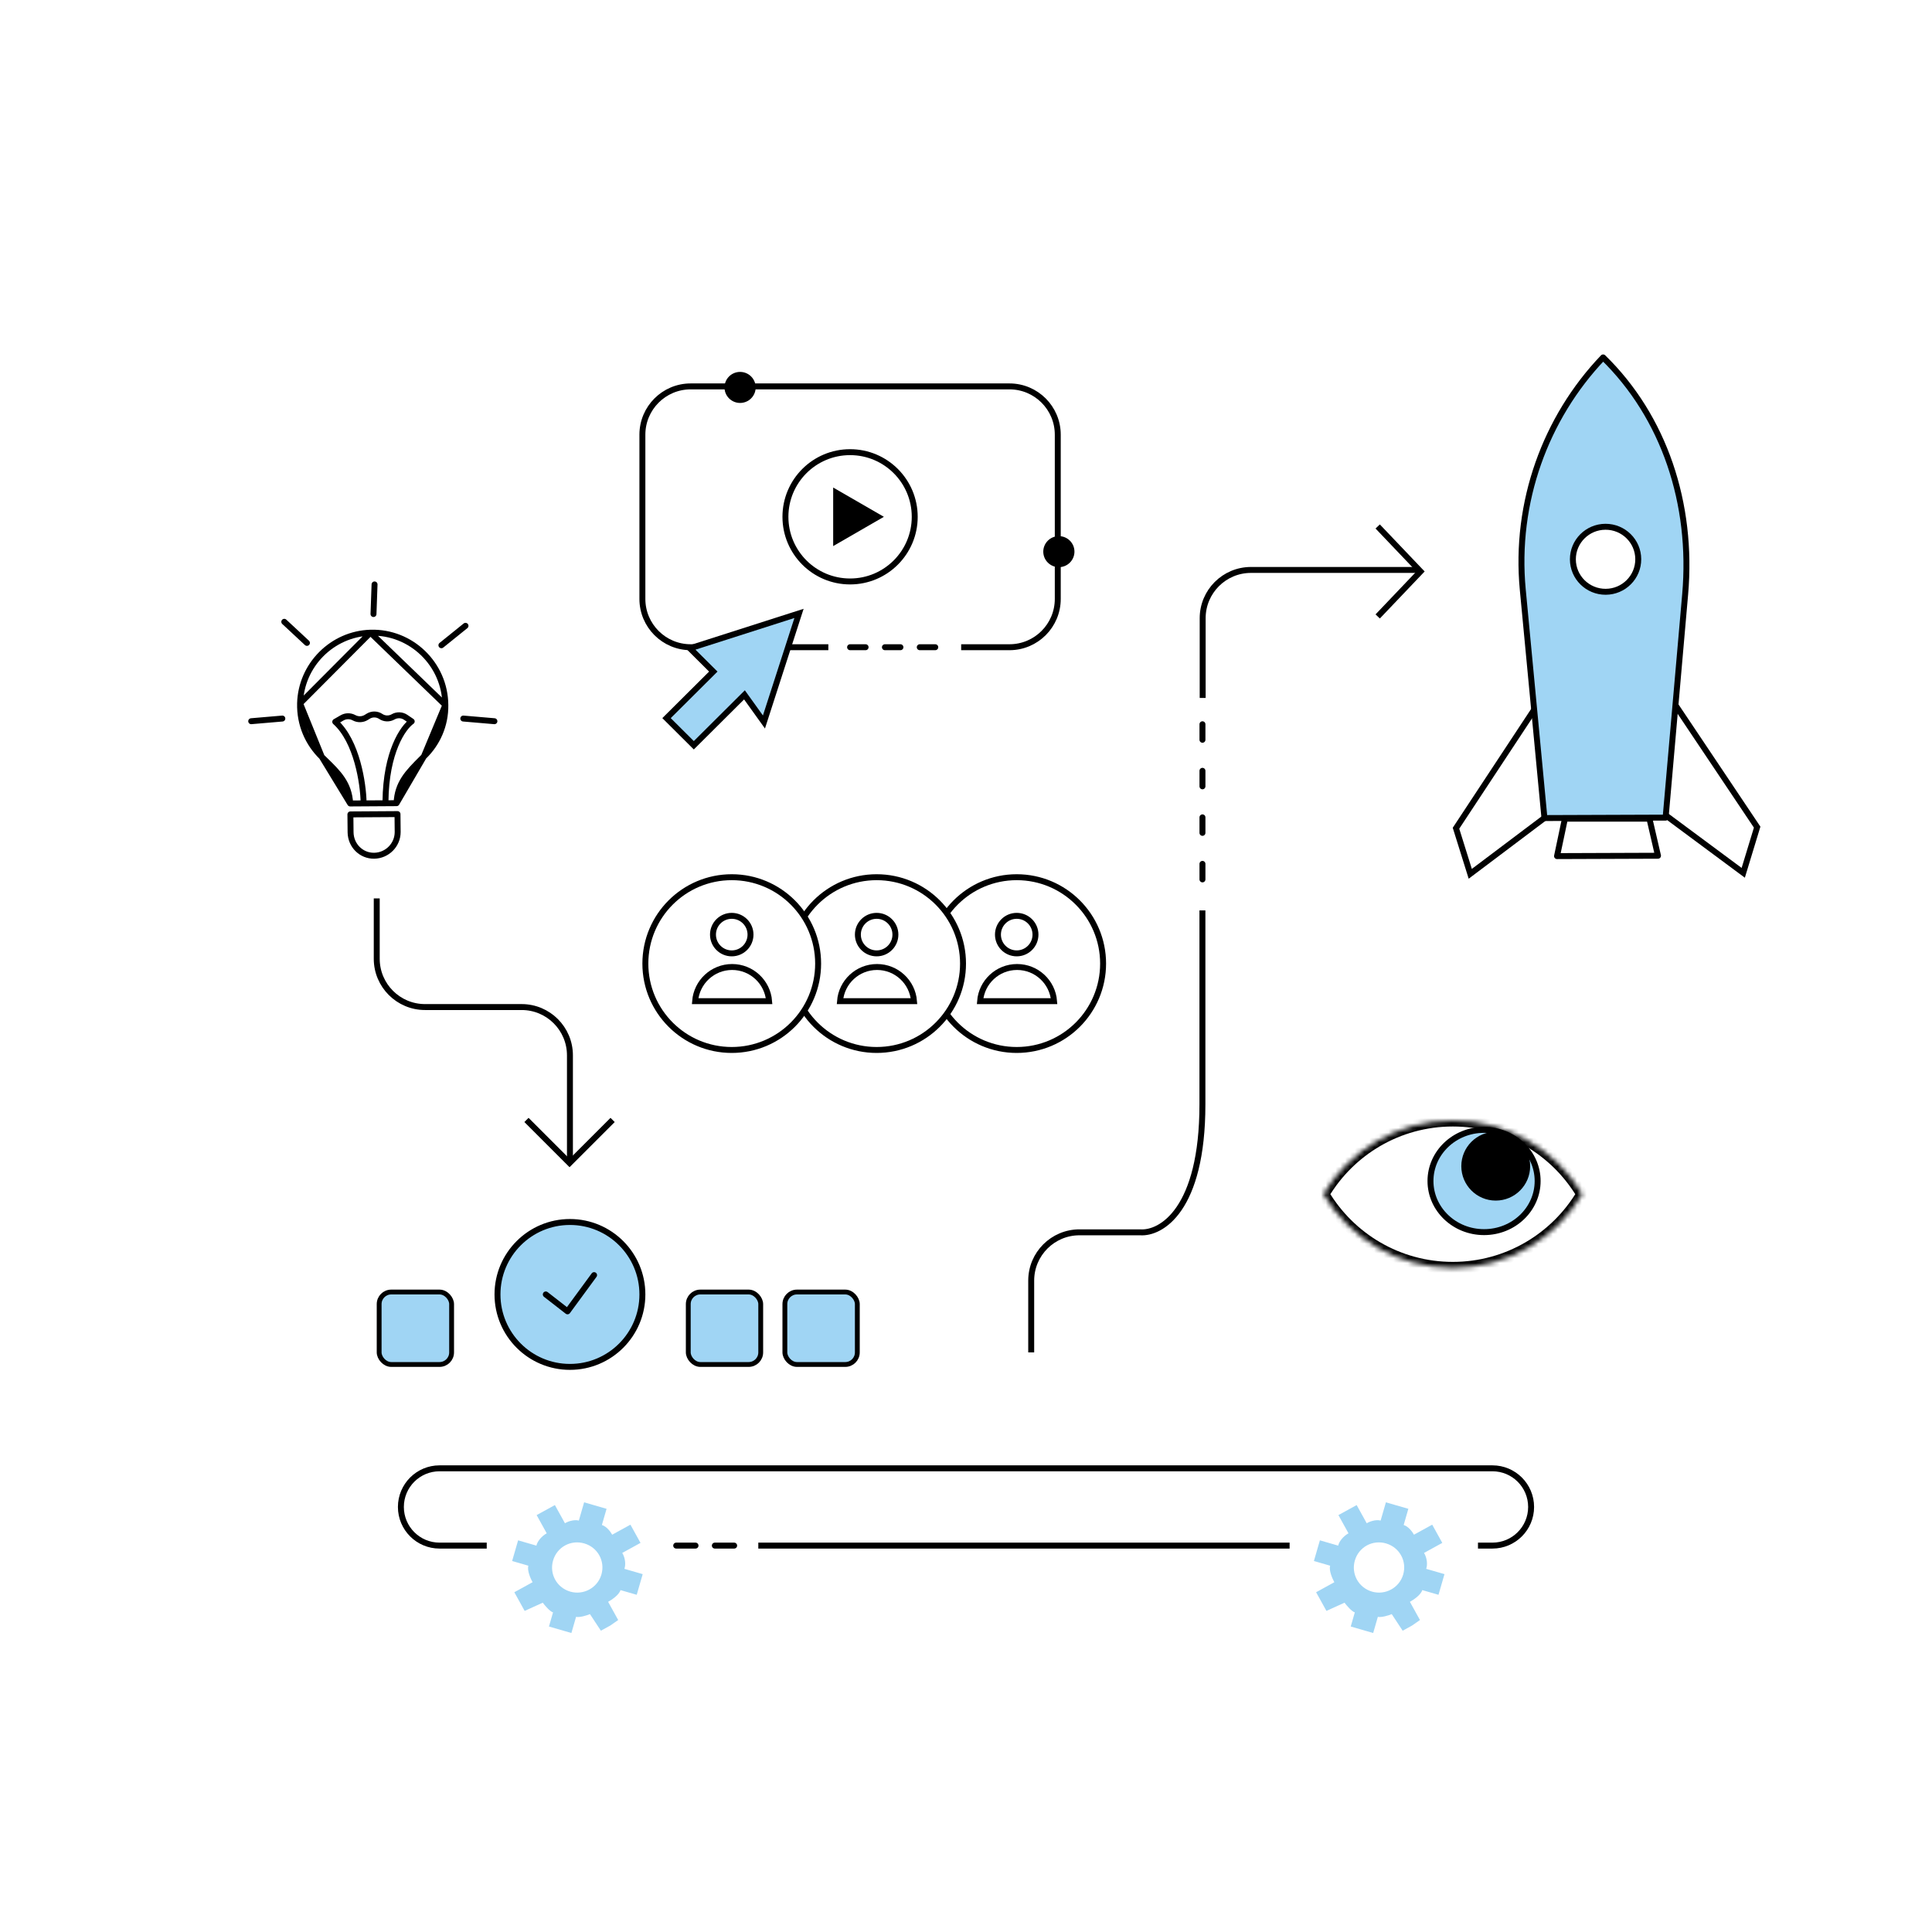 <?xml version="1.0" encoding="UTF-8"?> <svg xmlns="http://www.w3.org/2000/svg" width="400" height="400" viewBox="0 0 400 400" fill="none"><rect width="400" height="400" fill="white"></rect><path d="M152 320H148" stroke="black" stroke-width="1.23" stroke-linecap="round"></path><path d="M144 320H140" stroke="black" stroke-width="1.23" stroke-linecap="round"></path><path d="M157 320H267M100.772 320H91C86.582 320 83 316.418 83 312V312C83 307.582 86.582 304 91 304H309C313.418 304 317 307.582 317 312V312C317 316.418 313.418 320 309 320H306" stroke="black" stroke-width="1.23"></path><path fill-rule="evenodd" clip-rule="evenodd" d="M284.068 329.529C281.28 328.723 279.703 325.871 280.507 323.09C281.311 320.309 284.167 318.739 286.955 319.546C289.744 320.352 291.321 323.204 290.517 325.985C289.713 328.766 286.786 330.315 284.068 329.529ZM293.99 335.412L291.905 331.641C292.64 331.235 294.177 330.211 294.465 329.213L297.826 330.185L298.445 328.046L299.064 325.907L295.274 324.811C295.593 323.975 295.463 322.547 294.833 321.515L298.61 319.439L296.524 315.668L292.746 317.743C292.441 317.191 291.616 316.025 290.615 315.736L291.584 312.384L286.936 311.04L285.843 314.82C284.841 314.53 283.451 315.055 282.968 315.379L280.883 311.608L277.105 313.683L279.192 317.455C278.086 318.063 277.214 319.201 277.06 320.007L273.269 318.91L272.65 321.05L272.031 323.189L275.392 324.161C275.103 325.159 275.856 326.845 276.263 327.581L272.485 329.657L273.556 331.589L274.623 333.52L276.496 332.671L278.369 331.822C278.818 332.415 279.857 333.643 280.5 333.829L279.655 336.753L284.302 338.097L285.272 334.745C285.915 334.931 287.522 334.469 288.145 334.185L289.276 335.903L290.407 337.621L292.341 336.558L293.99 335.412Z" fill="#A0D5F4"></path><path fill-rule="evenodd" clip-rule="evenodd" d="M118.068 329.529C115.28 328.723 113.703 325.871 114.507 323.09C115.311 320.309 118.167 318.739 120.955 319.546C123.744 320.352 125.321 323.204 124.517 325.985C123.713 328.766 120.786 330.315 118.068 329.529ZM127.99 335.412L125.905 331.641C126.64 331.235 128.177 330.211 128.465 329.213L131.826 330.185L132.445 328.046L133.064 325.907L129.274 324.811C129.593 323.975 129.463 322.547 128.833 321.515L132.61 319.439L130.524 315.668L126.746 317.743C126.441 317.191 125.616 316.025 124.615 315.736L125.584 312.384L120.936 311.04L119.843 314.82C118.841 314.53 117.451 315.055 116.968 315.379L114.883 311.608L111.105 313.683L113.192 317.455C112.086 318.063 111.214 319.201 111.06 320.007L107.269 318.91L106.65 321.05L106.031 323.189L109.392 324.161C109.103 325.159 109.856 326.845 110.263 327.581L106.485 329.657L107.556 331.589L108.623 333.52L110.496 332.671L112.369 331.822C112.818 332.415 113.857 333.643 114.5 333.829L113.655 336.753L118.302 338.097L119.272 334.745C119.915 334.931 121.522 334.469 122.145 334.185L123.276 335.903L124.407 337.621L126.341 336.558L127.99 335.412Z" fill="#A0D5F4"></path><circle cx="118" cy="268" r="15" fill="#A0D5F4" stroke="black" stroke-width="1.23"></circle><path d="M113 268L117.5 271.5L123 264" stroke="black" stroke-width="1.23" stroke-linecap="round" stroke-linejoin="round"></path><path d="M248.949 188.494C248.949 192.83 248.949 206.801 248.949 228.641C248.949 250.481 240.399 255.459 236.042 255.138H223.5C217.977 255.138 213.5 259.615 213.5 265.138V280" stroke="black" stroke-width="1.23"></path><path d="M126.835 231.872L117.917 240.789L109 231.872" stroke="black" stroke-width="1.23"></path><path d="M118 240.798L118 218.5C118 212.977 113.523 208.5 108 208.5L98 208.5L88 208.5C82.477 208.5 78 204.023 78 198.5L78 186" stroke="black" stroke-width="1.23"></path><path d="M248.956 182.07V178.857" stroke="black" stroke-width="1.23" stroke-linecap="round"></path><path d="M248.956 172.436V169.224" stroke="black" stroke-width="1.23" stroke-linecap="round"></path><path d="M248.956 162.801V159.588" stroke="black" stroke-width="1.23" stroke-linecap="round"></path><path d="M248.956 153.163V149.95" stroke="black" stroke-width="1.23" stroke-linecap="round"></path><path d="M72.584 172.321L72.547 168.614L82.297 168.552L82.334 172.263C82.332 174.934 80.172 177.122 77.483 177.17C74.811 177.218 72.621 175.07 72.584 172.322C72.584 172.322 72.584 172.322 72.584 172.321Z" stroke="black" stroke-width="1.23" stroke-linecap="round" stroke-linejoin="round"></path><path d="M92.204 145.954L92.204 145.954C92.137 137.541 85.151 130.744 76.701 130.992L92.204 145.954ZM92.204 145.954L92.204 145.959M92.204 145.954L92.204 145.959M92.204 145.959C92.268 150.164 90.52 153.96 87.752 156.639L87.752 156.639M92.204 145.959L87.752 156.639M87.752 156.639L87.744 156.647M87.752 156.639L87.744 156.647M87.744 156.647C87.588 156.804 87.433 156.959 87.28 157.112C84.491 159.904 82.272 162.125 82.107 166.288M87.744 156.647L82.107 166.288M62.128 145.628C62.03 149.995 63.756 153.881 66.618 156.693L62.128 145.628ZM62.128 145.628C62.329 137.725 68.762 131.23 76.7 130.992L62.128 145.628ZM82.107 166.288L72.502 166.349M82.107 166.288L72.502 166.349M72.502 166.349C72.28 162.202 70.032 160.015 67.242 157.301C67.037 157.102 66.828 156.899 66.618 156.693L72.502 166.349Z" fill="white" stroke="black" stroke-width="1.23" stroke-linecap="round" stroke-linejoin="round"></path><path d="M75.28 166.126C75.202 162.247 73.918 153.478 69.409 149.442L70.818 148.629C71.582 148.189 72.519 148.177 73.293 148.599V148.599C74.091 149.034 75.06 149.008 75.833 148.531L76.238 148.281C77.04 147.787 78.057 147.808 78.838 148.335V148.335C79.597 148.848 80.594 148.877 81.388 148.419V148.419C82.195 147.953 83.208 147.983 83.98 148.504L85.242 149.356C83.475 150.586 79.915 155.629 79.808 165.963" stroke="black" stroke-width="1.23" stroke-linecap="round" stroke-linejoin="round"></path><path d="M95.92 148.768L102.362 149.319" stroke="black" stroke-width="1.23" stroke-linecap="round" stroke-linejoin="round"></path><path d="M58.453 148.768L52.011 149.319" stroke="black" stroke-width="1.23" stroke-linecap="round" stroke-linejoin="round"></path><path d="M91.389 133.591L96.377 129.568" stroke="black" stroke-width="1.23" stroke-linecap="round" stroke-linejoin="round"></path><path d="M63.549 133.104L58.857 128.738" stroke="black" stroke-width="1.23" stroke-linecap="round" stroke-linejoin="round"></path><path d="M77.329 127.13L77.546 121" stroke="black" stroke-width="1.23" stroke-linecap="round" stroke-linejoin="round"></path><path d="M285.237 109L294.109 118.314L285.237 127.628" stroke="black" stroke-width="1.23"></path><path d="M293.5 118H259C253.477 118 249 122.477 249 128V144.5" stroke="black" stroke-width="1.23"></path><path d="M193.637 134L190.425 134" stroke="black" stroke-width="1.23" stroke-linecap="round"></path><path d="M186.425 134L183.212 134" stroke="black" stroke-width="1.23" stroke-linecap="round"></path><path d="M179.212 134L176 134" stroke="black" stroke-width="1.23" stroke-linecap="round"></path><path d="M171.5 134H143C137.477 134 133 129.523 133 124V90C133 84.477 137.477 80 143 80H209C214.523 80 219 84.477 219 90V124C219 129.523 214.523 134 209 134H199" stroke="black" stroke-width="1.23"></path><path d="M142.84 134.227L165.427 127L158.167 149.482L154.134 143.862L143.647 154.3L138 148.679L147.68 139.044L142.84 134.227Z" fill="#A0D5F4" stroke="black" stroke-width="1.23"></path><path d="M219.227 111C221.008 111 222.454 112.438 222.454 114.212C222.454 115.986 221.008 117.425 219.227 117.425C217.444 117.425 216 115.986 216 114.212C216 112.438 217.444 111 219.227 111Z" fill="black"></path><circle cx="176" cy="107" r="13.385" stroke="black" stroke-width="1.23"></circle><path d="M183 107L172.5 113.062L172.5 100.938L183 107Z" fill="black"></path><path d="M153.227 77C155.008 77 156.454 78.437 156.454 80.213C156.454 81.986 155.008 83.425 153.227 83.425C151.444 83.425 150 81.986 150 80.213C150 78.437 151.444 77 153.227 77Z" fill="black"></path><path d="M304.401 180.913L301.449 171.476L323.654 137.814L323.756 166.338L304.401 180.913Z" stroke="black" stroke-width="1.23" stroke-miterlimit="10"></path><path d="M360.919 180.708L363.8 171.251L341.353 137.748L341.457 166.274L360.919 180.708Z" stroke="black" stroke-width="1.23" stroke-miterlimit="10"></path><path d="M344.847 169.28L348.894 123.045C350.538 104.267 344.53 86.301 331.908 74L331.846 74.065C320.033 86.463 313.551 103.928 315.275 122.094L319.761 169.37L344.847 169.28Z" fill="#A0D5F4" stroke="black" stroke-width="1.23" stroke-linejoin="round"></path><path d="M343.271 177.171L322.367 177.247L324 169.5H341.5L343.271 177.171Z" stroke="black" stroke-width="1.23" stroke-miterlimit="10" stroke-linejoin="round"></path><path d="M339.183 115.768C339.171 112.05 336.129 109.047 332.392 109.062C328.654 109.075 325.635 112.1 325.647 115.816C325.662 119.533 328.702 122.536 332.441 122.524C336.179 122.51 339.198 119.486 339.183 115.768Z" fill="white"></path><path d="M339.183 115.768C339.171 112.05 336.129 109.047 332.392 109.062C328.654 109.075 325.635 112.1 325.647 115.816C325.662 119.533 328.702 122.536 332.441 122.524C336.179 122.51 339.198 119.486 339.183 115.768Z" stroke="black" stroke-width="1.23" stroke-miterlimit="10"></path><path d="M328.691 110.714C329.761 109.934 331.046 109.51 332.398 109.506C335.883 109.493 338.729 112.302 338.743 115.769C338.755 119.234 335.93 122.064 332.444 122.078C328.958 122.091 326.112 119.28 326.1 115.814C326.093 114.134 326.746 112.554 327.936 111.362C328.172 111.124 328.425 110.908 328.691 110.714ZM336.68 121.579C338.478 120.268 339.645 118.148 339.636 115.766C339.621 111.808 336.374 108.602 332.395 108.616C330.468 108.624 328.657 109.375 327.3 110.735C325.943 112.096 325.199 113.901 325.207 115.817C325.221 119.774 328.468 122.98 332.448 122.967C334.029 122.96 335.493 122.446 336.68 121.579Z" fill="black"></path><mask id="path-41-inside-1_328_937" fill="white"><path fill-rule="evenodd" clip-rule="evenodd" d="M274 247.245C279.432 238.116 289.397 232 300.791 232C312.184 232 322.149 238.116 327.581 247.245C322.149 256.373 312.184 262.49 300.791 262.49C289.397 262.49 279.432 256.373 274 247.245Z"></path></mask><path d="M274 247.245L272.943 246.616L272.569 247.245L272.943 247.874L274 247.245ZM327.581 247.245L328.638 247.874L329.013 247.245L328.638 246.616L327.581 247.245ZM275.057 247.874C280.276 239.103 289.848 233.23 300.791 233.23V230.77C288.946 230.77 278.588 237.13 272.943 246.616L275.057 247.874ZM300.791 233.23C311.733 233.23 321.305 239.103 326.524 247.874L328.638 246.616C322.994 237.13 312.636 230.77 300.791 230.77V233.23ZM326.524 246.616C321.305 255.387 311.733 261.26 300.791 261.26V263.72C312.636 263.72 322.994 257.36 328.638 247.874L326.524 246.616ZM300.791 261.26C289.848 261.26 280.276 255.387 275.057 246.616L272.943 247.874C278.588 257.36 288.946 263.72 300.791 263.72V261.26Z" fill="black" mask="url(#path-41-inside-1_328_937)"></path><path d="M318.351 244.514C318.351 250.334 313.411 255.098 307.258 255.098C301.105 255.098 296.165 250.334 296.165 244.514C296.165 238.694 301.105 233.93 307.258 233.93C313.411 233.93 318.351 238.694 318.351 244.514Z" fill="#A0D5F4" stroke="black" stroke-width="1.23"></path><circle cx="309.676" cy="241.442" r="7.127" fill="black"></circle><circle cx="210.5" cy="199.5" r="17.885" fill="white" stroke="black" stroke-width="1.23"></circle><path d="M202.917 207.277C203.23 203.32 206.54 200.207 210.577 200.207C214.614 200.207 217.924 203.32 218.237 207.277H202.917Z" fill="white" stroke="black" stroke-width="1.23"></path><circle cx="210.5" cy="193.5" r="3.885" fill="white" stroke="black" stroke-width="1.23"></circle><circle cx="181.5" cy="199.5" r="17.885" fill="white" stroke="black" stroke-width="1.23"></circle><path d="M173.917 207.277C174.23 203.32 177.54 200.207 181.577 200.207C185.614 200.207 188.924 203.32 189.237 207.277H173.917Z" fill="white" stroke="black" stroke-width="1.23"></path><circle cx="181.5" cy="193.5" r="3.885" fill="white" stroke="black" stroke-width="1.23"></circle><circle cx="151.5" cy="199.5" r="17.885" fill="white" stroke="black" stroke-width="1.23"></circle><path d="M143.917 207.277C144.23 203.32 147.54 200.207 151.577 200.207C155.614 200.207 158.924 203.32 159.237 207.277H143.917Z" fill="white" stroke="black" stroke-width="1.23"></path><circle cx="151.5" cy="193.5" r="3.885" fill="white" stroke="black" stroke-width="1.23"></circle><rect x="142.5" y="267.5" width="15" height="15" rx="2.5" fill="#A0D5F4" stroke="black"></rect><rect x="162.5" y="267.5" width="15" height="15" rx="2.5" fill="#A0D5F4" stroke="black"></rect><rect x="78.5" y="267.5" width="15" height="15" rx="2.5" fill="#A0D5F4" stroke="black"></rect></svg> 